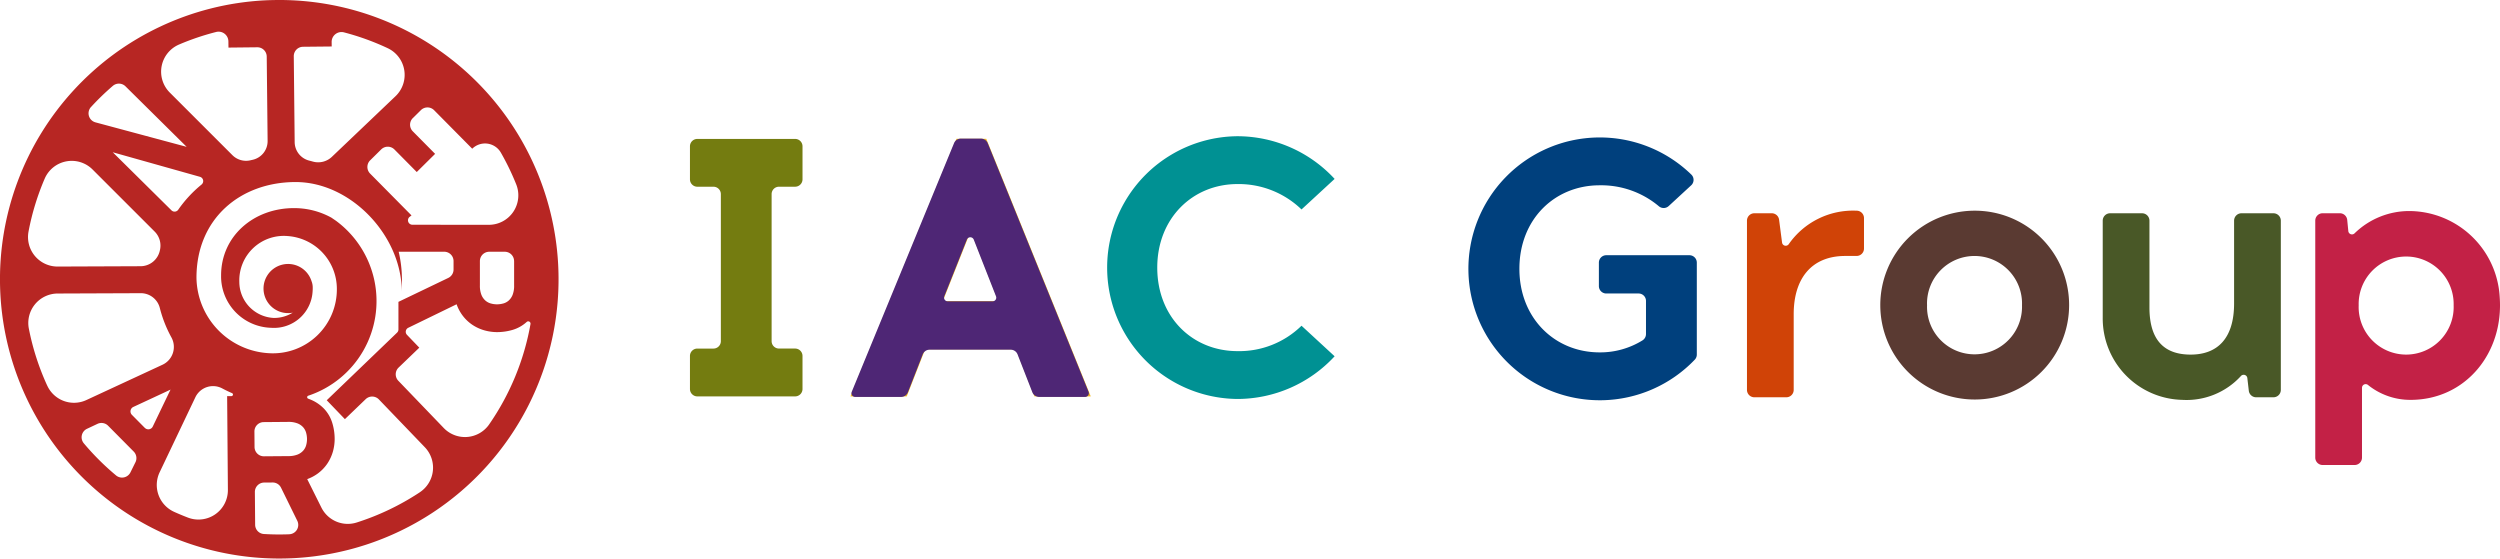 <svg xmlns="http://www.w3.org/2000/svg" width="297.508" height="66.467" viewBox="0 0 297.508 66.467">
  <g id="グループ_2" data-name="グループ 2" transform="translate(-105.18 -310.506)">
    <g id="グループ_1" data-name="グループ 1" transform="translate(187.287 326.717)">
      <path id="パス_1" data-name="パス 1" d="M177.922,351.938h-6.7l12.612-30.654h3.548l12.436,30.654h-6.7l-2.19-5.606H180.112Zm4.293-11.342h6.611l-3.284-8.364Z" transform="translate(-152.121 -320.978)" fill="#f1b820"/>
      <path id="パス_2" data-name="パス 2" d="M218.252,326.164l-3.94,3.635a10.756,10.756,0,0,0-7.621-3.022c-5.342,0-9.546,4.072-9.546,9.941,0,5.911,4.2,9.94,9.546,9.94a10.576,10.576,0,0,0,7.621-3.022l3.94,3.635a15.773,15.773,0,0,1-11.561,5.08,15.634,15.634,0,0,1,0-31.267A15.773,15.773,0,0,1,218.252,326.164Z" transform="translate(-141.535 -321.084)" fill="#009193"/>
      <path id="パス_3" data-name="パス 3" d="M245.707,326.878l-2.676,2.467a.882.882,0,0,1-1.174.015,10.676,10.676,0,0,0-7.043-2.487c-5.342,0-9.547,4.029-9.547,9.941,0,5.869,4.205,9.943,9.547,9.943a9.553,9.553,0,0,0,5.1-1.428.886.886,0,0,0,.418-.751V340.63a.881.881,0,0,0-.88-.881h-3.845a.88.88,0,0,1-.881-.88v-2.794a.88.88,0,0,1,.881-.881H245.5a.88.88,0,0,1,.88.881v10.939a.879.879,0,0,1-.244.611,15.637,15.637,0,1,1-.406-22.026A.88.88,0,0,1,245.707,326.878Z" transform="translate(-126.561 -321.033)" fill="#00407d"/>
      <path id="パス_4" data-name="パス 4" d="M252.533,332.254c-4.073,0-6.133,2.76-6.133,6.919v9.019a.88.88,0,0,1-.88.88h-3.8a.88.88,0,0,1-.881-.88V328.053a.88.88,0,0,1,.881-.88h2.067a.88.88,0,0,1,.874.766l.353,2.72a.44.44,0,0,0,.8.188,9.326,9.326,0,0,1,8.032-3.981h.038a.88.88,0,0,1,.881.88v3.627a.88.88,0,0,1-.881.88Z" transform="translate(-115.051 -318.005)" fill="#d04307"/>
      <path id="パス_5" data-name="パス 5" d="M273.662,338.123a11.235,11.235,0,1,1-11.256-11.256A11.216,11.216,0,0,1,273.662,338.123Zm-16.906,0a5.653,5.653,0,1,0,11.3,0,5.654,5.654,0,1,0-11.3,0Z" transform="translate(-109.538 -318.005)" fill="#5a3a32"/>
      <path id="パス_6" data-name="パス 6" d="M285.849,348.186l-.175-1.511a.439.439,0,0,0-.775-.227,8.761,8.761,0,0,1-6.991,2.823,9.687,9.687,0,0,1-9.443-9.756V327.947a.88.88,0,0,1,.88-.88h3.8a.88.88,0,0,1,.88.88v10.332c0,4.073,1.928,5.606,4.905,5.606,3.154,0,5.168-1.883,5.168-6.087v-9.851a.88.88,0,0,1,.881-.88h3.8a.88.88,0,0,1,.881.88v20.138a.88.88,0,0,1-.881.88h-2.058A.88.88,0,0,1,285.849,348.186Z" transform="translate(-100.341 -317.898)" fill="#495827"/>
      <path id="パス_7" data-name="パス 7" d="M306.919,337.138c.487,6.656-4.067,12.225-10.606,12.225a8.006,8.006,0,0,1-5.062-1.768.437.437,0,0,0-.72.329v8.311a.88.88,0,0,1-.88.881h-3.8a.881.881,0,0,1-.881-.881v-28.2a.881.881,0,0,1,.881-.88h2.044a.88.88,0,0,1,.877.794l.13,1.329a.439.439,0,0,0,.746.268,9.32,9.32,0,0,1,6.581-2.653A10.834,10.834,0,0,1,306.919,337.138Zm-16.782.97a5.654,5.654,0,1,0,11.3,0,5.652,5.652,0,1,0-11.3,0Z" transform="translate(-91.553 -317.989)" fill="#c32146"/>
      <path id="パス_8" data-name="パス 8" d="M172.152,347.122v3.931a.88.88,0,0,1-.88.88H159.638a.88.88,0,0,1-.88-.88v-3.931a.88.88,0,0,1,.88-.88h1.917a.88.88,0,0,0,.88-.88v-17.5a.88.88,0,0,0-.88-.88h-1.917a.88.88,0,0,1-.88-.88v-3.929a.88.88,0,0,1,.88-.88h11.635a.88.88,0,0,1,.88.88V326.1a.88.88,0,0,1-.88.88h-1.917a.88.88,0,0,0-.88.88v17.5a.88.88,0,0,0,.88.88h1.917A.88.88,0,0,1,172.152,347.122Z" transform="translate(-158.758 -320.972)" fill="#747c10"/>
      <path id="パス_9" data-name="パス 9" d="M177.2,352.011h-5.459a.441.441,0,0,1-.409-.608l12.174-29.588a.883.883,0,0,1,.817-.547H186.7a.882.882,0,0,1,.817.55l12,29.586a.441.441,0,0,1-.409.607h-5.462a.885.885,0,0,1-.823-.561l-1.756-4.5a.881.881,0,0,0-.823-.561H180.6a.881.881,0,0,0-.821.561l-1.758,4.5A.881.881,0,0,1,177.2,352.011Zm5.557-11.376h5.333a.44.44,0,0,0,.411-.6l-2.648-6.746a.442.442,0,0,0-.821,0l-2.683,6.746A.441.441,0,0,0,182.757,340.636Z" transform="translate(-152.08 -320.986)" fill="#4e2675"/>
    </g>
    <path id="パス_10" data-name="パス 10" d="M171.6,341.931a33.232,33.232,0,0,0-33.184-31.425c-.6,0-1.208.015-1.808.047a33.234,33.234,0,0,0,1.808,66.419c.6,0,1.206-.017,1.807-.049A33.232,33.232,0,0,0,171.6,341.931Zm-17.289-17.372.956-.946a1.112,1.112,0,0,1,1.574.008l4.536,4.584a2.172,2.172,0,0,1,3.413.474,30.339,30.339,0,0,1,1.821,3.765,3.509,3.509,0,0,1-3.26,4.815l-9.091-.008a.528.528,0,0,1-.323-.946l.213-.164-4.928-4.981a1.113,1.113,0,0,1,.008-1.574l1.315-1.3a1.113,1.113,0,0,1,1.574.009l2.656,2.683,2.184-2.162-2.656-2.683A1.113,1.113,0,0,1,154.308,324.559Zm12.05,17.023,0,2.906a2.887,2.887,0,0,1-.19,1.133,1.793,1.793,0,0,1-.47.665,1.6,1.6,0,0,1-.636.336,2.822,2.822,0,0,1-.74.1h0a2.682,2.682,0,0,1-.786-.116,1.623,1.623,0,0,1-.627-.36,1.815,1.815,0,0,1-.447-.668,2.928,2.928,0,0,1-.176-1.1l0-2.9a1.115,1.115,0,0,1,1.114-1.113l1.85,0A1.113,1.113,0,0,1,166.358,341.582Zm-25.125-25.51,3.417-.035-.006-.535a1.173,1.173,0,0,1,1.473-1.143,30.146,30.146,0,0,1,5.2,1.882,3.51,3.51,0,0,1,.926,5.716l-7.558,7.2a2.362,2.362,0,0,1-2.27.579c-.139-.04-.28-.077-.421-.112a2.291,2.291,0,0,1-1.75-2.188l-.107-10.239A1.115,1.115,0,0,1,141.233,316.072ZM126.5,315.8a30.028,30.028,0,0,1,4.4-1.488,1.17,1.17,0,0,1,1.46,1.122l.008.736,3.43-.037a1.113,1.113,0,0,1,1.123,1.1l.106,10.041a2.276,2.276,0,0,1-1.782,2.248c-.089.02-.178.04-.265.061a2.3,2.3,0,0,1-2.155-.624l-7.448-7.445A3.513,3.513,0,0,1,126.5,315.8Zm2.668,16.666a14.689,14.689,0,0,0-2.78,3,.527.527,0,0,1-.8.075l-6.991-6.916,10.386,2.924A.527.527,0,0,1,129.169,332.462Zm-13.161-9.221a30.541,30.541,0,0,1,2.6-2.519,1.112,1.112,0,0,1,1.508.055l7.278,7.2-10.845-2.913A1.113,1.113,0,0,1,116.008,323.241Zm-7.429,14.8a30.127,30.127,0,0,1,1.923-6.286,3.505,3.505,0,0,1,5.7-1.077l7.393,7.39a2.36,2.36,0,0,1,.61,2.239l-.012.051a2.356,2.356,0,0,1-2.271,1.825l-9.88.04A3.514,3.514,0,0,1,108.579,338.042Zm2.227,18.364a30.068,30.068,0,0,1-2.193-6.8,3.506,3.506,0,0,1,3.431-4.173l9.9-.04a2.332,2.332,0,0,1,2.262,1.784,14.8,14.8,0,0,0,1.372,3.476,2.34,2.34,0,0,1-1.059,3.255l-9.055,4.2A3.5,3.5,0,0,1,110.806,356.405Zm10.491,9.111-.593,1.2a1.115,1.115,0,0,1-1.719.357,30.552,30.552,0,0,1-3.825-3.81,1.116,1.116,0,0,1,.371-1.732l1.251-.589a1.111,1.111,0,0,1,1.264.224l3.044,3.07A1.113,1.113,0,0,1,121.3,365.516Zm1.12-4.092-1.539-1.554a.584.584,0,0,1,.17-.941s4.271-1.985,4.429-2.064c-.081.161-2.118,4.4-2.118,4.4A.585.585,0,0,1,122.417,361.424Zm10.314-3.781-.52,0,.09,11.147a3.5,3.5,0,0,1-4.752,3.309q-.841-.322-1.657-.691a3.509,3.509,0,0,1-1.715-4.7l4.25-8.924a2.33,2.33,0,0,1,3.2-1.06c.383.205.772.394,1.169.561A.186.186,0,0,1,132.731,357.644Zm6.89,16.439q-.6.023-1.208.023-.922,0-1.83-.055a1.11,1.11,0,0,1-1.039-1.1l-.032-3.9a1.113,1.113,0,0,1,1.1-1.122l1.007-.008a1.108,1.108,0,0,1,1.007.622l1.937,3.942A1.112,1.112,0,0,1,139.621,374.083Zm1.986-10.571a1.618,1.618,0,0,1-.354.631,1.794,1.794,0,0,1-.664.454,2.923,2.923,0,0,1-1.094.185l-2.9.023a1.112,1.112,0,0,1-1.122-1.1l-.015-1.848a1.112,1.112,0,0,1,1.1-1.122l2.9-.025a2.9,2.9,0,0,1,1.136.181,1.785,1.785,0,0,1,.67.464,1.641,1.641,0,0,1,.342.631,2.861,2.861,0,0,1,.109.743A2.676,2.676,0,0,1,141.607,363.511Zm13.539,5.571a30.282,30.282,0,0,1-7.52,3.6,3.508,3.508,0,0,1-4.2-1.781l-1.686-3.382a4.974,4.974,0,0,0,1.232-.648,4.8,4.8,0,0,0,1.169-1.209,5.1,5.1,0,0,0,.665-1.448,5.515,5.515,0,0,0,.2-1.514,6.551,6.551,0,0,0-.284-1.871,4.28,4.28,0,0,0-.959-1.667,4.716,4.716,0,0,0-1.759-1.16l-.152-.06a.185.185,0,0,1,.009-.348,11.87,11.87,0,0,0,3.287-20.829l-.526-.36a9.181,9.181,0,0,0-4.456-1.137c-4.791,0-8.674,3.329-8.674,8.009a6.125,6.125,0,0,0,5.96,6.234,4.6,4.6,0,0,0,4.933-4.394c.008-.081.011-.164.012-.247,0-.038,0-.074,0-.112a2.108,2.108,0,0,0-.144-.8,2.924,2.924,0,1,0-2.42,3.782c.064-.008.127-.021.19-.034a4.227,4.227,0,0,1-2.237.633,4.307,4.307,0,0,1-4.125-4.289,5.3,5.3,0,0,1,5.764-5.456,6.3,6.3,0,0,1,5.843,6.265,7.609,7.609,0,0,1-7.969,7.681,9.13,9.13,0,0,1-8.737-8.993c0-7.054,5.256-11.38,11.8-11.38,6.614,0,12.631,6.423,12.631,13.038l.02-1.405a14.624,14.624,0,0,0-.388-3.341l5.419,0a1.112,1.112,0,0,1,1.111,1.114v1.005a1.11,1.11,0,0,1-.631,1l-5.928,2.846,0,3.283a.524.524,0,0,1-.162.38l-8.37,8.046,2.161,2.248,2.472-2.377a1.113,1.113,0,0,1,1.574.032l5.462,5.684A3.51,3.51,0,0,1,155.146,369.082Zm8.245-8.072a3.505,3.505,0,0,1-5.407.421l-5.4-5.615a1.112,1.112,0,0,1,.031-1.572l2.464-2.369-1.465-1.525a.527.527,0,0,1,.15-.84l5.754-2.8a4.978,4.978,0,0,0,.638,1.237,4.788,4.788,0,0,0,1.2,1.182,5.04,5.04,0,0,0,1.442.677,5.567,5.567,0,0,0,1.511.219h.008a6.622,6.622,0,0,0,1.867-.267,4.3,4.3,0,0,0,1.677-.946.273.273,0,0,1,.451.251A30.2,30.2,0,0,1,163.391,361.01Z" transform="translate(0 0)" fill="#b72623"/>
  </g>
</svg>

